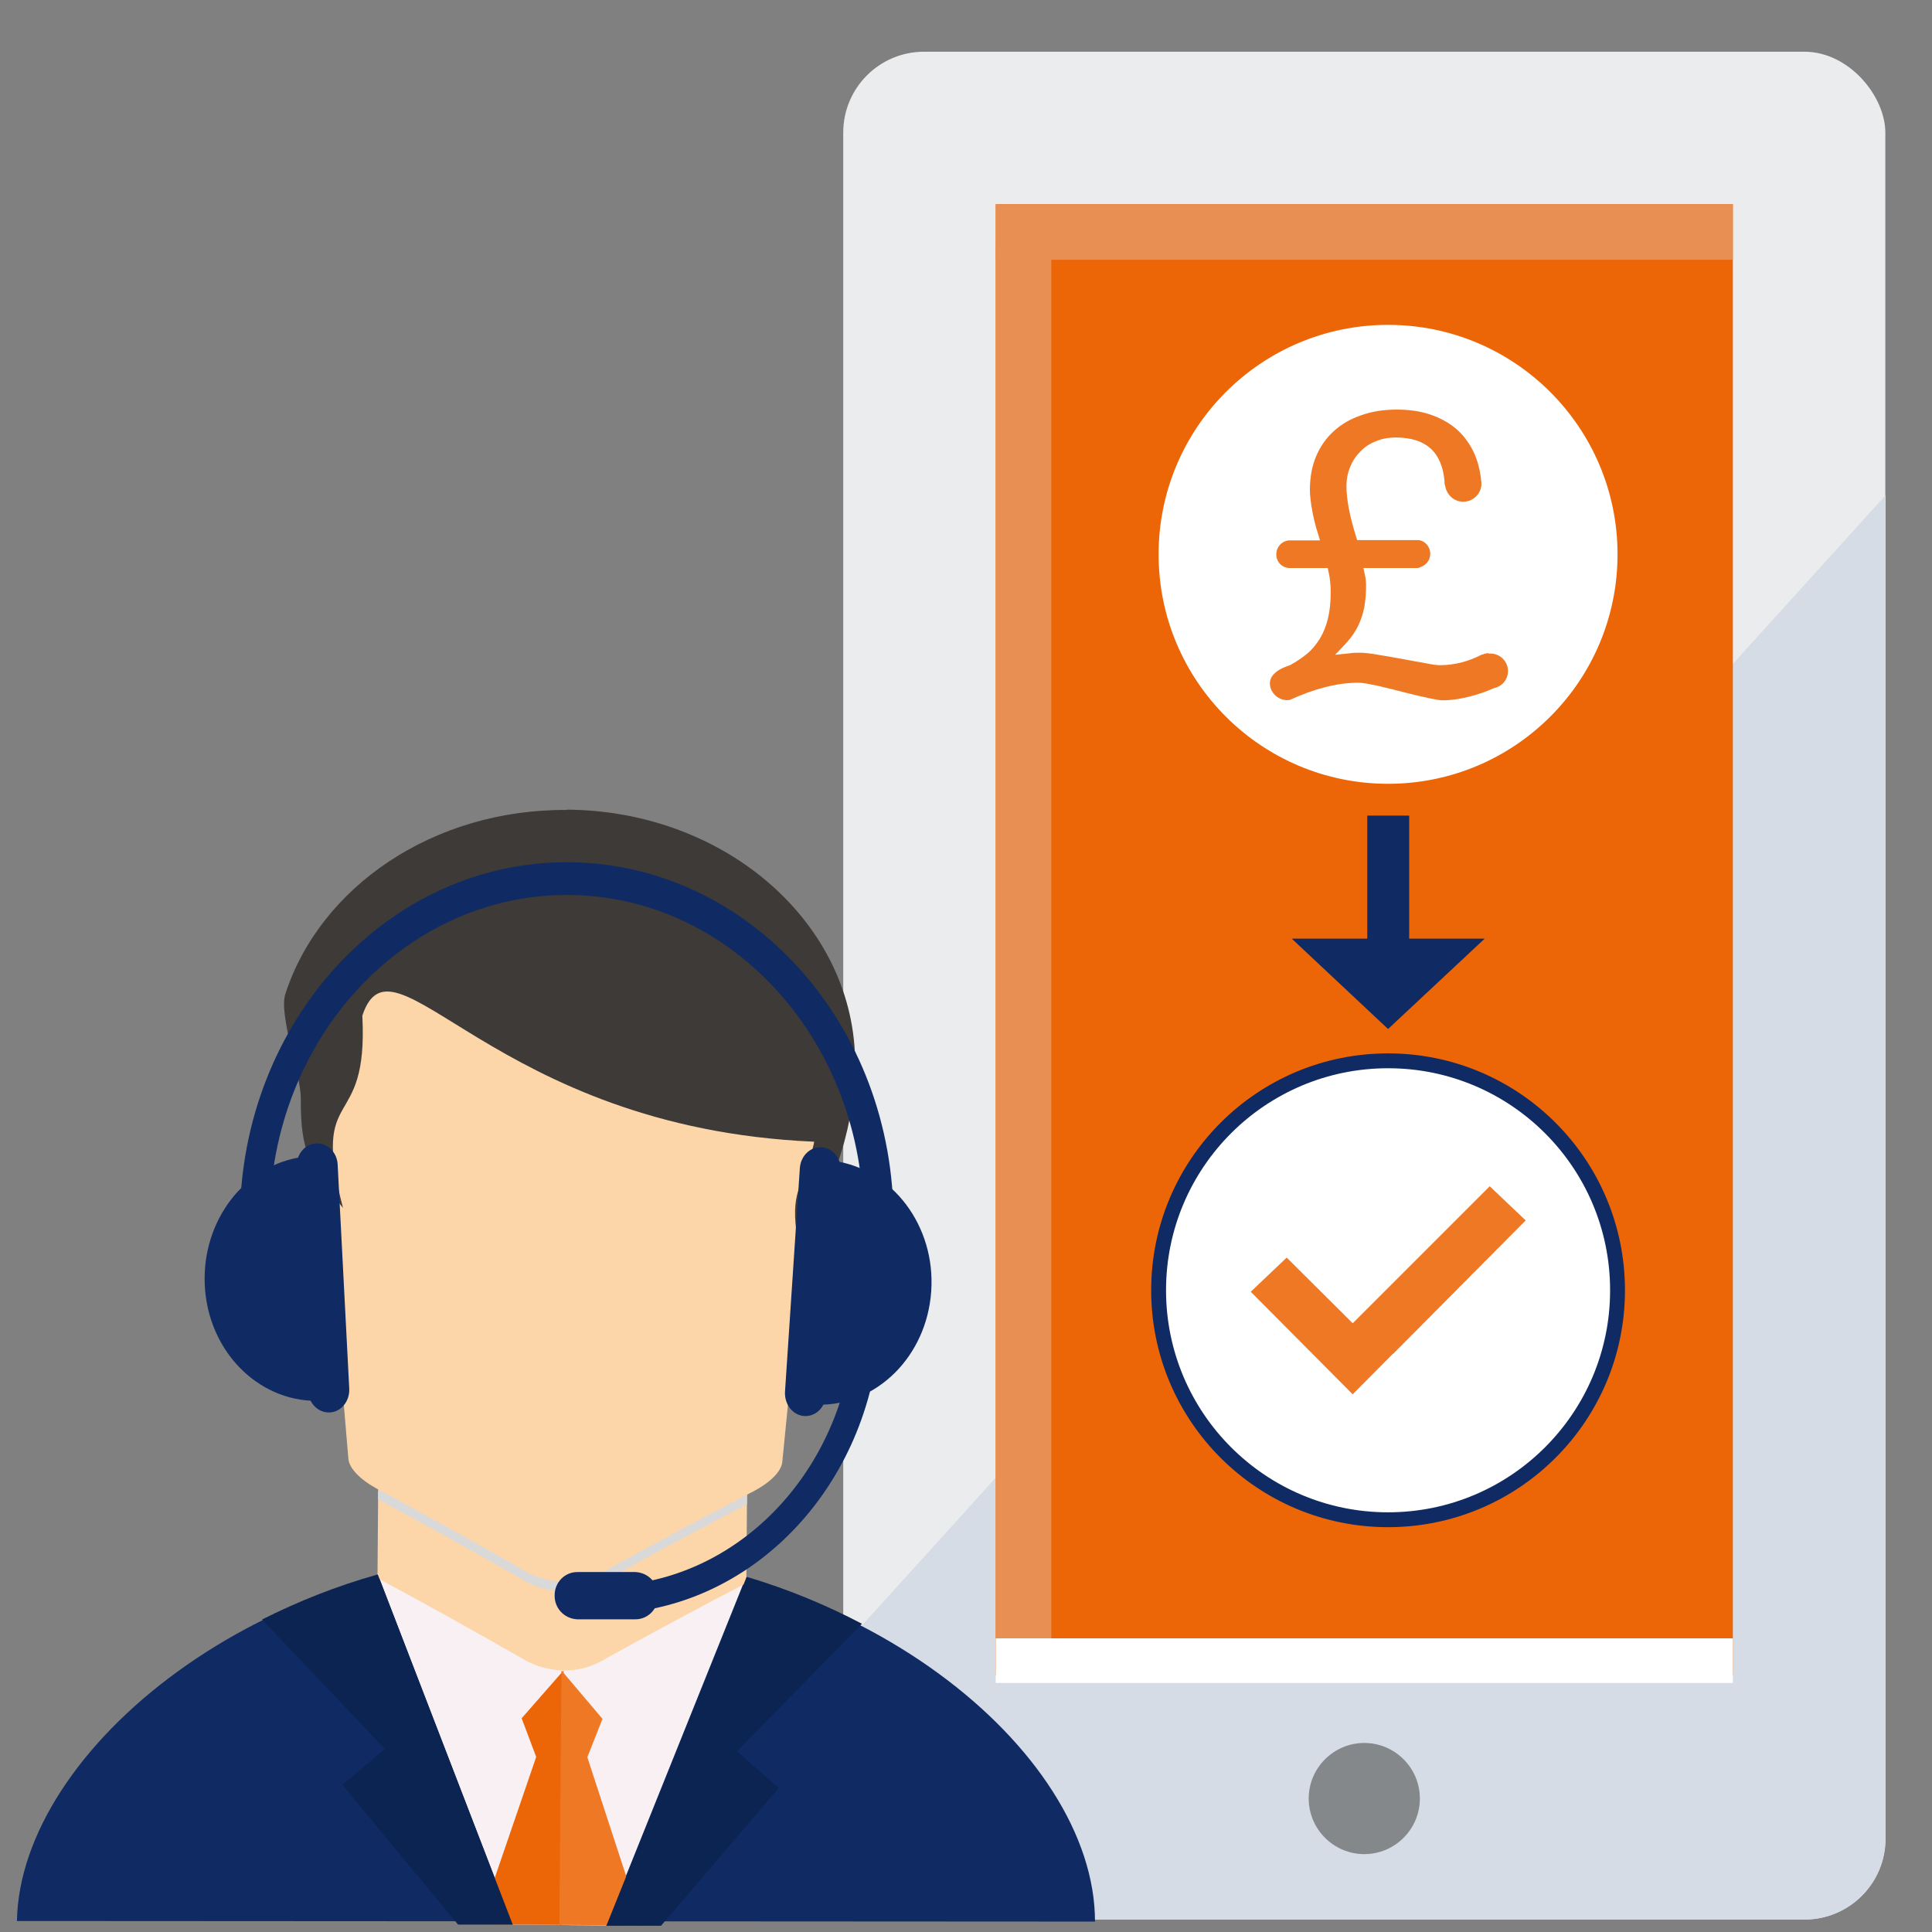 <?xml version="1.0" encoding="UTF-8"?>
<svg xmlns="http://www.w3.org/2000/svg" viewBox="0 0 65 65">
  <rect x="0" y="0" width="65" height="65" fill="#808080" stroke="none"/>
  <defs>
    <style>.cls-1{fill:#f8f0f3;}.cls-2{fill:#ebeced;}.cls-3{fill:#ec6608;}.cls-4{fill:#e89054;}.cls-5{fill:#ef7825;}.cls-6,.cls-7{fill:#fff;}.cls-8{fill:#ee907a;}.cls-9{fill:#fcd6a8;}.cls-10{fill:#84888b;}.cls-11{fill:#d6dce5;}.cls-12{fill:#102a63;}.cls-13{fill:#0b2451;}.cls-14{fill:#3d3a37;}.cls-15{fill:#d9d9d9;mix-blend-mode:multiply;}.cls-7{stroke:#102a63;stroke-miterlimit:10;stroke-width:.5px;}.cls-16{isolation:isolate;}</style>
  </defs>
  <g class="cls-16">
    <g id="Layer_1">
      <g>
        <g>
          <rect class="cls-2" x="28.37" y="1.74" width="35.06" height="62.84" rx="2.72" ry="2.72"></rect>
          <polygon class="cls-8" points="33.5 56.15 33.5 56.36 58.3 56.36 58.3 28.73 33.5 56.15"></polygon>
          <path class="cls-11" d="M28.37,61.86c0,1.5,1.22,2.72,2.72,2.72h29.63c1.5,0,2.72-1.22,2.72-2.72V16.66L28.37,55.38v6.48Z"></path>
          <rect class="cls-3" x="33.5" y="6.87" width="24.8" height="49.49"></rect>
          <rect class="cls-4" x="33.5" y="6.87" width="24.8" height="1.87"></rect>
          <rect class="cls-4" x="33.5" y="8.19" width="1.87" height="48.16"></rect>
          <rect class="cls-6" x="33.5" y="55.12" width="24.8" height="1.5"></rect>
          <path class="cls-10" d="M47.77,60.51c0,1.03-.84,1.87-1.87,1.87s-1.87-.84-1.87-1.87,.84-1.87,1.87-1.87,1.87,.84,1.87,1.87Z"></path>
        </g>
        <g>
          <circle class="cls-6" cx="46.7" cy="18.65" r="7.72"></circle>
          <path class="cls-5" d="M50.06,21.97h0s-.07,.02-.07,.02c-.04,0-.07,.01-.1,.03h-.03c-.46,.24-.94,.36-1.42,.36-.09,0-.25-.02-.49-.07-.24-.04-.5-.09-.77-.14-.28-.05-.55-.1-.81-.14-.27-.05-.48-.07-.63-.07-.11,0-.22,0-.34,.02l-.48,.05,.33-.35s.06-.07,.09-.1c.15-.17,.27-.35,.36-.54,.09-.19,.16-.39,.2-.61,.04-.22,.06-.47,.06-.73,0-.12-.01-.24-.04-.36l-.05-.23h1.83s.06-.01,.09-.03c.2-.07,.33-.24,.33-.45,0-.23-.16-.42-.38-.46-.02,0-.03,0-.05,0h0s-.01,0-.01,0h-.02s-2,0-2,0l-.04-.13c-.21-.67-.32-1.24-.32-1.69,0-.22,.04-.43,.12-.63,.08-.2,.19-.37,.34-.52,.14-.15,.31-.27,.52-.35,.2-.09,.43-.13,.68-.13,1.01,0,1.55,.48,1.64,1.47,0,0,0,.01,0,.02v.04s0,0,0,0c0,.02,0,.05,.02,.09,.05,.31,.3,.54,.61,.54s.58-.24,.61-.55v-.08s0-.01,0-.02h0c-.04-.41-.13-.76-.28-1.06-.15-.3-.35-.56-.59-.76-.24-.2-.54-.36-.87-.47-.33-.11-.71-.16-1.11-.16-.43,0-.83,.06-1.19,.19-.36,.12-.67,.3-.92,.53-.26,.23-.46,.52-.6,.85-.14,.33-.21,.71-.21,1.13,0,.19,.03,.43,.08,.71,.04,.22,.1,.48,.19,.76l.07,.23h-1.04c-.24,.02-.43,.22-.43,.47s.18,.44,.42,.46h.04s1.27,0,1.27,0l.03,.14c.05,.22,.07,.45,.07,.67,0,.33-.03,.63-.09,.88-.06,.25-.15,.48-.27,.68-.12,.19-.26,.37-.43,.51-.17,.14-.36,.27-.58,.39-.35,.11-.73,.32-.67,.69,.05,.3,.34,.52,.64,.48t.02,0c.85-.39,1.62-.58,2.29-.58,.09,0,.21,.01,.36,.04,.15,.03,.32,.06,.51,.11,.18,.04,.37,.09,.57,.14,.2,.05,.38,.1,.56,.14,.18,.04,.35,.08,.5,.11,.15,.03,.27,.05,.35,.05h.03c.68,0,1.41-.29,1.44-.3,.07-.03,.27-.11,.27-.11,.33-.07,.52-.39,.45-.7-.06-.29-.34-.49-.64-.46h0Zm0,0"></path>
        </g>
        <g>
          <rect class="cls-12" x="46" y="27.44" width="1.41" height="4.65"></rect>
          <polygon class="cls-12" points="46.7 34.62 49.95 31.58 43.46 31.58 46.7 34.62"></polygon>
        </g>
        <circle class="cls-7" cx="46.7" cy="43.41" r="7.72"></circle>
        <polygon class="cls-5" points="51.33 41.06 50.12 39.91 45.51 44.52 45.51 44.52 43.29 42.31 42.08 43.46 45.51 46.91 46.87 45.54 46.87 45.55 51.33 41.06"></polygon>
      </g>
      <g>
        <path class="cls-12" d="M36.84,64.65c0-5.77-8.06-12.37-18.04-12.44-9.98-.07-18.13,6.66-18.23,12.42l36.27,.02Z"></path>
        <polygon class="cls-1" points="19.07 54.6 12.7 52.94 17.25 64.75 18.9 64.76 19.17 64.77 20.39 64.78 25.11 53.03 19.07 54.6"></polygon>
        <polygon class="cls-3" points="18.96 56.2 18.9 64.76 16.11 64.74 18.04 59.11 17.55 57.81 18.96 56.2"></polygon>
        <polygon class="cls-5" points="18.89 56.2 18.82 64.76 21.61 64.78 19.76 59.12 20.27 57.83 18.89 56.2"></polygon>
        <path class="cls-9" d="M12.74,48.01l-.04,5.08s.05,.03,.05,.03c1.64,.88,3.23,1.77,4.77,2.65,.07,.04,.14,.08,.21,.12,.37,.19,.79,.3,1.23,.31s.86-.1,1.23-.29c.07-.04,.14-.07,.21-.12,1.52-.84,3.09-1.69,4.71-2.53l.04-5.16-12.41-.09Z"></path>
        <path class="cls-15" d="M12.72,50.18v.26s.05,.03,.05,.03c1.64,.88,3.23,1.77,4.77,2.65,.07,.04,.14,.08,.21,.12,.37,.19,.79,.3,1.23,.31s.86-.1,1.23-.29c.07-.04,.14-.07,.21-.12,1.52-.84,3.09-1.69,4.71-2.53v-.34s-12.41-.09-12.41-.09Z"></path>
        <path class="cls-9" d="M26.71,33.19l-15.15-.11c-.66,0-1.15,.47-1.1,1.05,.42,4.98,.84,9.96,1.26,14.94,.05,.59,1.07,1.07,1.06,1.07,1.64,.88,3.23,1.77,4.77,2.65,.07,.04,.14,.08,.21,.12,.37,.19,.79,.3,1.23,.31s.86-.1,1.23-.29c.07-.04,.14-.07,.21-.12,1.55-.86,3.15-1.72,4.81-2.58,0,0,1.02-.47,1.08-1.05,.49-4.97,.98-9.94,1.48-14.92,.06-.58-.43-1.06-1.08-1.07Z"></path>
        <path class="cls-13" d="M8.81,54.48l4.14,4.36-1.43,1.21,3.89,4.7h1.84s-4.54-11.78-4.54-11.78c-1.39,.39-2.69,.91-3.9,1.52Z"></path>
        <path class="cls-13" d="M29,54.63l-4.21,4.29,1.41,1.23-3.96,4.64h-1.84s4.72-11.74,4.72-11.74c1.38,.41,2.68,.95,3.88,1.58Z"></path>
        <path class="cls-14" d="M19.07,27.25c-4.5-.03-8.3,2.59-9.47,6.19-.23,.72,.53,2.73,.52,3.51-.01,1.84,.3,2.29,1.42,3.69-1.11-4.24,.86-2.43,.65-6.47,1.04-3.13,4.37,3.77,15.18,4.24,.01,0,.02,0,.03,0-.35,1.46-.79,1.59-.61,2.99,1.4-1.29,1.97-3.86,1.98-5.57,.03-4.71-4.31-8.56-9.71-8.59Z"></path>
        <g>
          <g>
            <path class="cls-12" d="M29.05,41.14s0,.1,0,.15h1.01s0-.09,0-.14c.05-6.66-4.83-12.09-10.91-12.14s-11.03,5.32-11.08,11.98c0,.21,0,.41,0,.61h1.01c0-.2-.01-.4-.01-.61,.04-6.05,4.55-10.92,10.07-10.88s9.95,4.98,9.91,11.02Z"></path>
            <path class="cls-12" d="M28.71,45.02c-.45,4.6-3.94,8.19-8.2,8.33v.94c4.74-.14,8.61-4.15,9.07-9.27h-.86Z"></path>
            <g>
              <path class="cls-12" d="M28.07,39.05l-.55,8.21c1.98,.03,3.66-1.63,3.81-3.82,.15-2.19-1.3-4.1-3.26-4.38Z"></path>
              <path class="cls-12" d="M27.79,46.94c-.03,.42-.36,.73-.74,.7h0c-.38-.03-.66-.39-.64-.81l.5-7.53c.03-.42,.36-.73,.74-.7h0c.38,.03,.66,.39,.64,.81l-.51,7.53Z"></path>
            </g>
            <g>
              <path class="cls-12" d="M10.21,38.92l.43,8.21c-1.98,0-3.64-1.69-3.75-3.88-.11-2.19,1.36-4.08,3.32-4.33Z"></path>
              <path class="cls-12" d="M10.37,46.81c.02,.42,.35,.73,.73,.71h0c.38-.02,.67-.38,.65-.8l-.39-7.54c-.02-.42-.35-.73-.73-.71h0c-.38,.02-.67,.38-.65,.8l.4,7.54Z"></path>
            </g>
          </g>
          <path class="cls-12" d="M22.14,53.7c0,.44-.35,.79-.78,.78h-1.94c-.43-.02-.77-.37-.76-.81h0c0-.44,.35-.79,.78-.78h1.94c.43,.02,.77,.37,.76,.81h0Z"></path>
        </g>
      </g>
    </g>
  </g>
</svg>